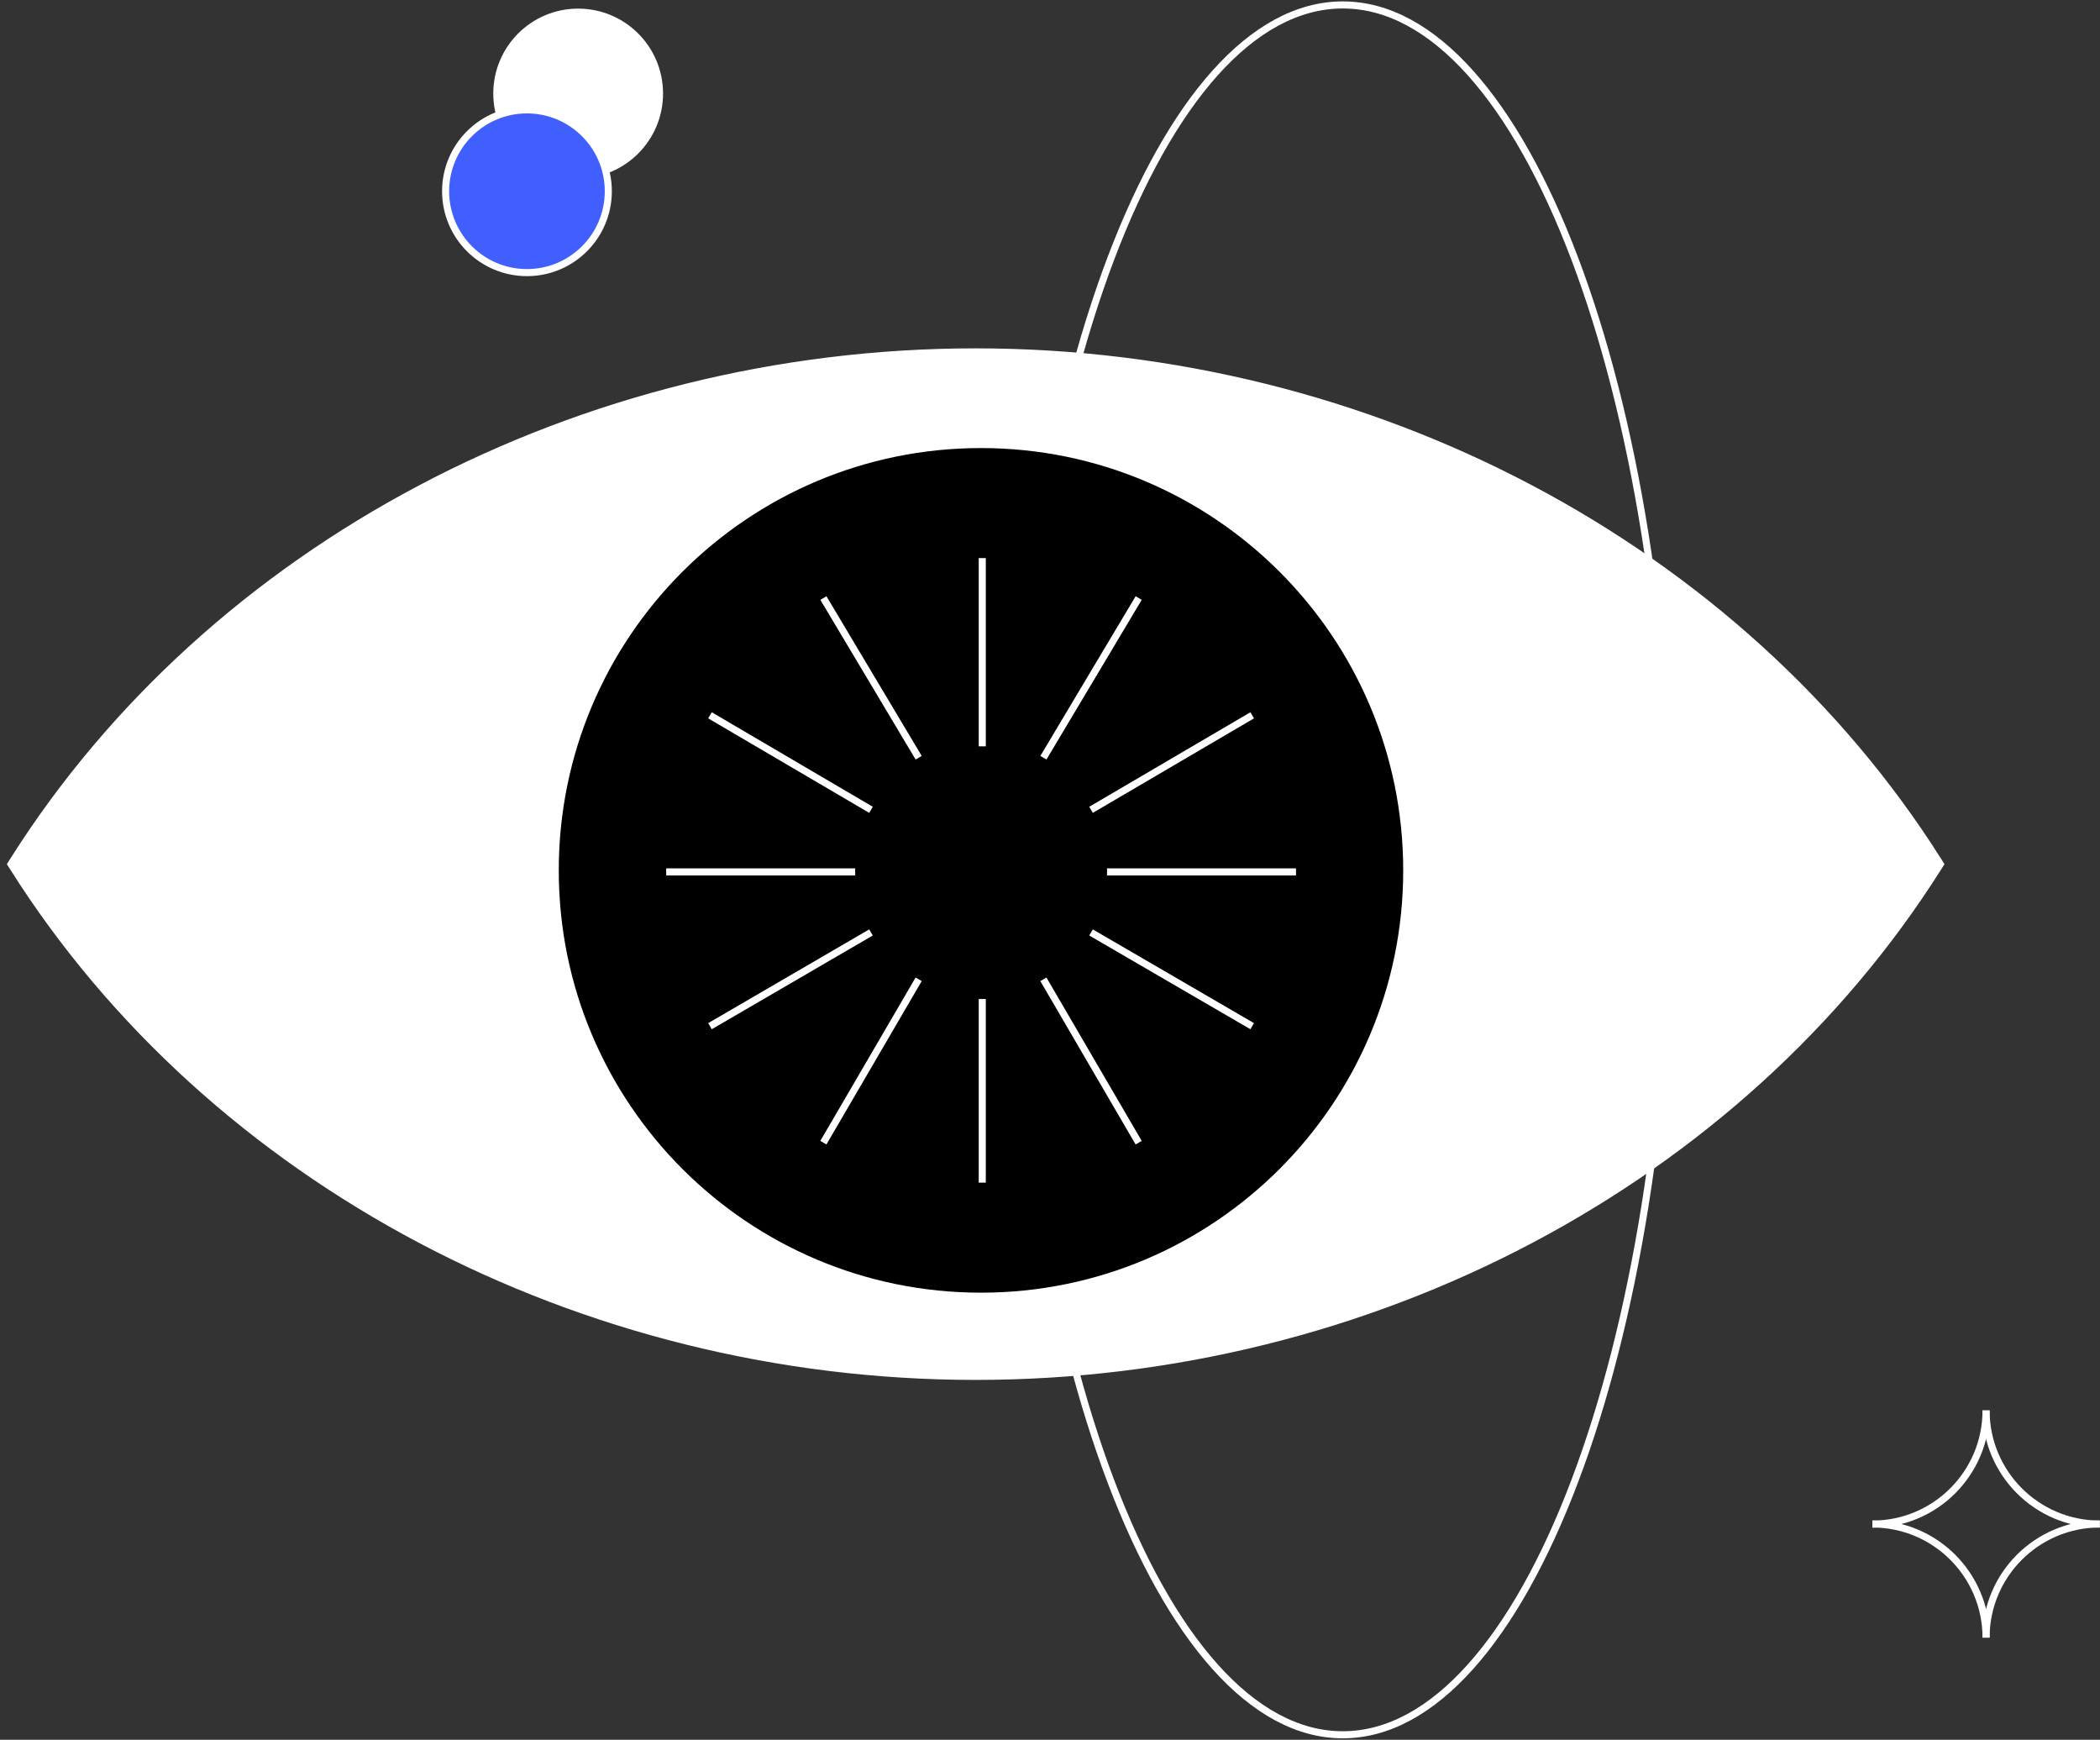 <?xml version="1.0" encoding="UTF-8"?> <svg xmlns="http://www.w3.org/2000/svg" width="297" height="246" viewBox="0 0 297 246" fill="none"><rect x="0" y="0" width="297" height="246" fill="#333333" stroke="none"/> <path d="M189.907 245.296C215.517 245.296 236.278 190.541 236.278 122.997C236.278 55.454 215.517 0.699 189.907 0.699C164.296 0.699 143.535 55.454 143.535 122.997C143.535 190.541 164.296 245.296 189.907 245.296Z" stroke="white" stroke-miterlimit="10"></path> <path d="M137.988 49.757C193.871 49.757 246.006 77.314 274.077 121.653L1.898 122.722L1.562 122.188L1.898 121.654C29.939 77.315 82.075 49.757 137.988 49.757ZM137.988 194.619C82.075 194.619 29.939 167.062 1.898 122.723L274.078 121.654L274.414 122.188L274.078 122.722C246.037 167.061 193.901 194.619 137.988 194.619Z" fill="white" stroke="white"></path> <path d="M139.199 182.232C171.937 182.232 198.476 155.693 198.476 122.955C198.476 90.218 171.937 63.678 139.199 63.678C106.461 63.678 79.922 90.218 79.922 122.955C79.922 155.693 106.461 182.232 139.199 182.232Z" fill="white"></path> <path d="M139.373 79.111V105.559" stroke="white" stroke-miterlimit="10"></path> <path d="M147.963 107.126L161.35 84.745" stroke="white" stroke-miterlimit="10"></path> <path d="M154.646 114.463L177.265 101.194" stroke="white" stroke-miterlimit="10"></path> <path d="M156.908 123.158H183.415" stroke="white" stroke-miterlimit="10"></path> <path d="M154.646 131.647L177.265 144.826" stroke="white" stroke-miterlimit="10"></path> <path d="M147.965 138.237L161.352 161.153" stroke="white" stroke-miterlimit="10"></path> <path d="M130.449 107.128L117.092 84.747" stroke="white" stroke-miterlimit="10"></path> <path d="M123.767 114.459L101.148 101.191" stroke="white" stroke-miterlimit="10"></path> <path d="M121.544 123.159H95.008" stroke="white" stroke-miterlimit="10"></path> <path d="M123.767 131.646L101.148 144.825" stroke="white" stroke-miterlimit="10"></path> <path d="M130.449 138.24L117.092 161.155" stroke="white" stroke-miterlimit="10"></path> <path d="M139.373 141.001V166.796" stroke="white" stroke-miterlimit="10"></path> <path d="M137.048 182.639C170.435 182.639 197.5 155.574 197.5 122.187C197.5 88.8 170.435 61.735 137.048 61.735C103.661 61.735 76.596 88.8 76.596 122.187C76.596 155.574 103.661 182.639 137.048 182.639Z" fill="white"></path> <path d="M137.246 77.478V104.45" stroke="white" stroke-miterlimit="10"></path> <path d="M145.988 106.052L159.641 83.228" stroke="white" stroke-miterlimit="10"></path> <path d="M152.807 113.528L175.874 99.997" stroke="white" stroke-miterlimit="10"></path> <path d="M155.105 122.399H182.138" stroke="white" stroke-miterlimit="10"></path> <path d="M152.807 131.056L175.874 144.496" stroke="white" stroke-miterlimit="10"></path> <path d="M145.988 137.777L159.641 161.147" stroke="white" stroke-miterlimit="10"></path> <path d="M128.13 106.053L114.508 83.228" stroke="white" stroke-miterlimit="10"></path> <path d="M121.327 113.528L98.26 99.997" stroke="white" stroke-miterlimit="10"></path> <path d="M119.051 122.404H91.988" stroke="white" stroke-miterlimit="10"></path> <path d="M121.327 131.056L98.26 144.497" stroke="white" stroke-miterlimit="10"></path> <path d="M128.13 137.779L114.508 161.149" stroke="white" stroke-miterlimit="10"></path> <path d="M137.246 140.594V166.9" stroke="white" stroke-miterlimit="10"></path> <path d="M138.74 182.783C171.719 182.783 198.454 156.048 198.454 123.069C198.454 90.09 171.719 63.355 138.74 63.355C105.76 63.355 79.025 90.09 79.025 123.069C79.025 156.048 105.76 182.783 138.74 182.783Z" fill="#010000"></path> <path d="M138.92 78.913V105.533" stroke="white" stroke-miterlimit="10"></path> <path d="M147.568 107.14L161.041 84.562" stroke="white" stroke-miterlimit="10"></path> <path d="M154.303 114.507L177.098 101.143" stroke="white" stroke-miterlimit="10"></path> <path d="M156.564 123.286H183.293" stroke="white" stroke-miterlimit="10"></path> <path d="M154.303 131.847L177.098 145.102" stroke="white" stroke-miterlimit="10"></path> <path d="M147.566 138.474L161.039 161.573" stroke="white" stroke-miterlimit="10"></path> <path d="M129.924 107.14L116.451 84.562" stroke="white" stroke-miterlimit="10"></path> <path d="M123.183 114.507L100.41 101.143" stroke="white" stroke-miterlimit="10"></path> <path d="M120.947 123.286H94.219" stroke="white" stroke-miterlimit="10"></path> <path d="M123.183 131.847L100.41 145.102" stroke="white" stroke-miterlimit="10"></path> <path d="M129.924 138.474L116.451 161.573" stroke="white" stroke-miterlimit="10"></path> <path d="M138.92 141.257V167.225" stroke="white" stroke-miterlimit="10"></path> <path d="M81.769 24.729C88.123 24.729 93.274 19.578 93.274 13.224C93.274 6.87 88.123 1.719 81.769 1.719C75.415 1.719 70.264 6.87 70.264 13.224C70.264 19.578 75.415 24.729 81.769 24.729Z" fill="white" stroke="white" stroke-miterlimit="10"></path> <path d="M74.527 38.547C80.881 38.547 86.032 33.396 86.032 27.042C86.032 20.688 80.881 15.537 74.527 15.537C68.172 15.537 63.022 20.688 63.022 27.042C63.022 33.396 68.172 38.547 74.527 38.547Z" fill="#415FFF" stroke="white" stroke-miterlimit="10"></path> <path d="M280.885 199.436C280.885 208.306 273.685 215.507 264.814 215.507" stroke="white" stroke-miterlimit="10"></path> <path d="M280.887 199.435C280.887 208.305 288.087 215.506 296.958 215.506" stroke="white" stroke-miterlimit="10"></path> <path d="M280.885 231.559C280.885 222.689 273.685 215.488 264.814 215.488" stroke="white" stroke-miterlimit="10"></path> <path d="M280.887 231.559C280.887 222.689 288.087 215.488 296.958 215.488" stroke="white" stroke-miterlimit="10"></path> </svg> 